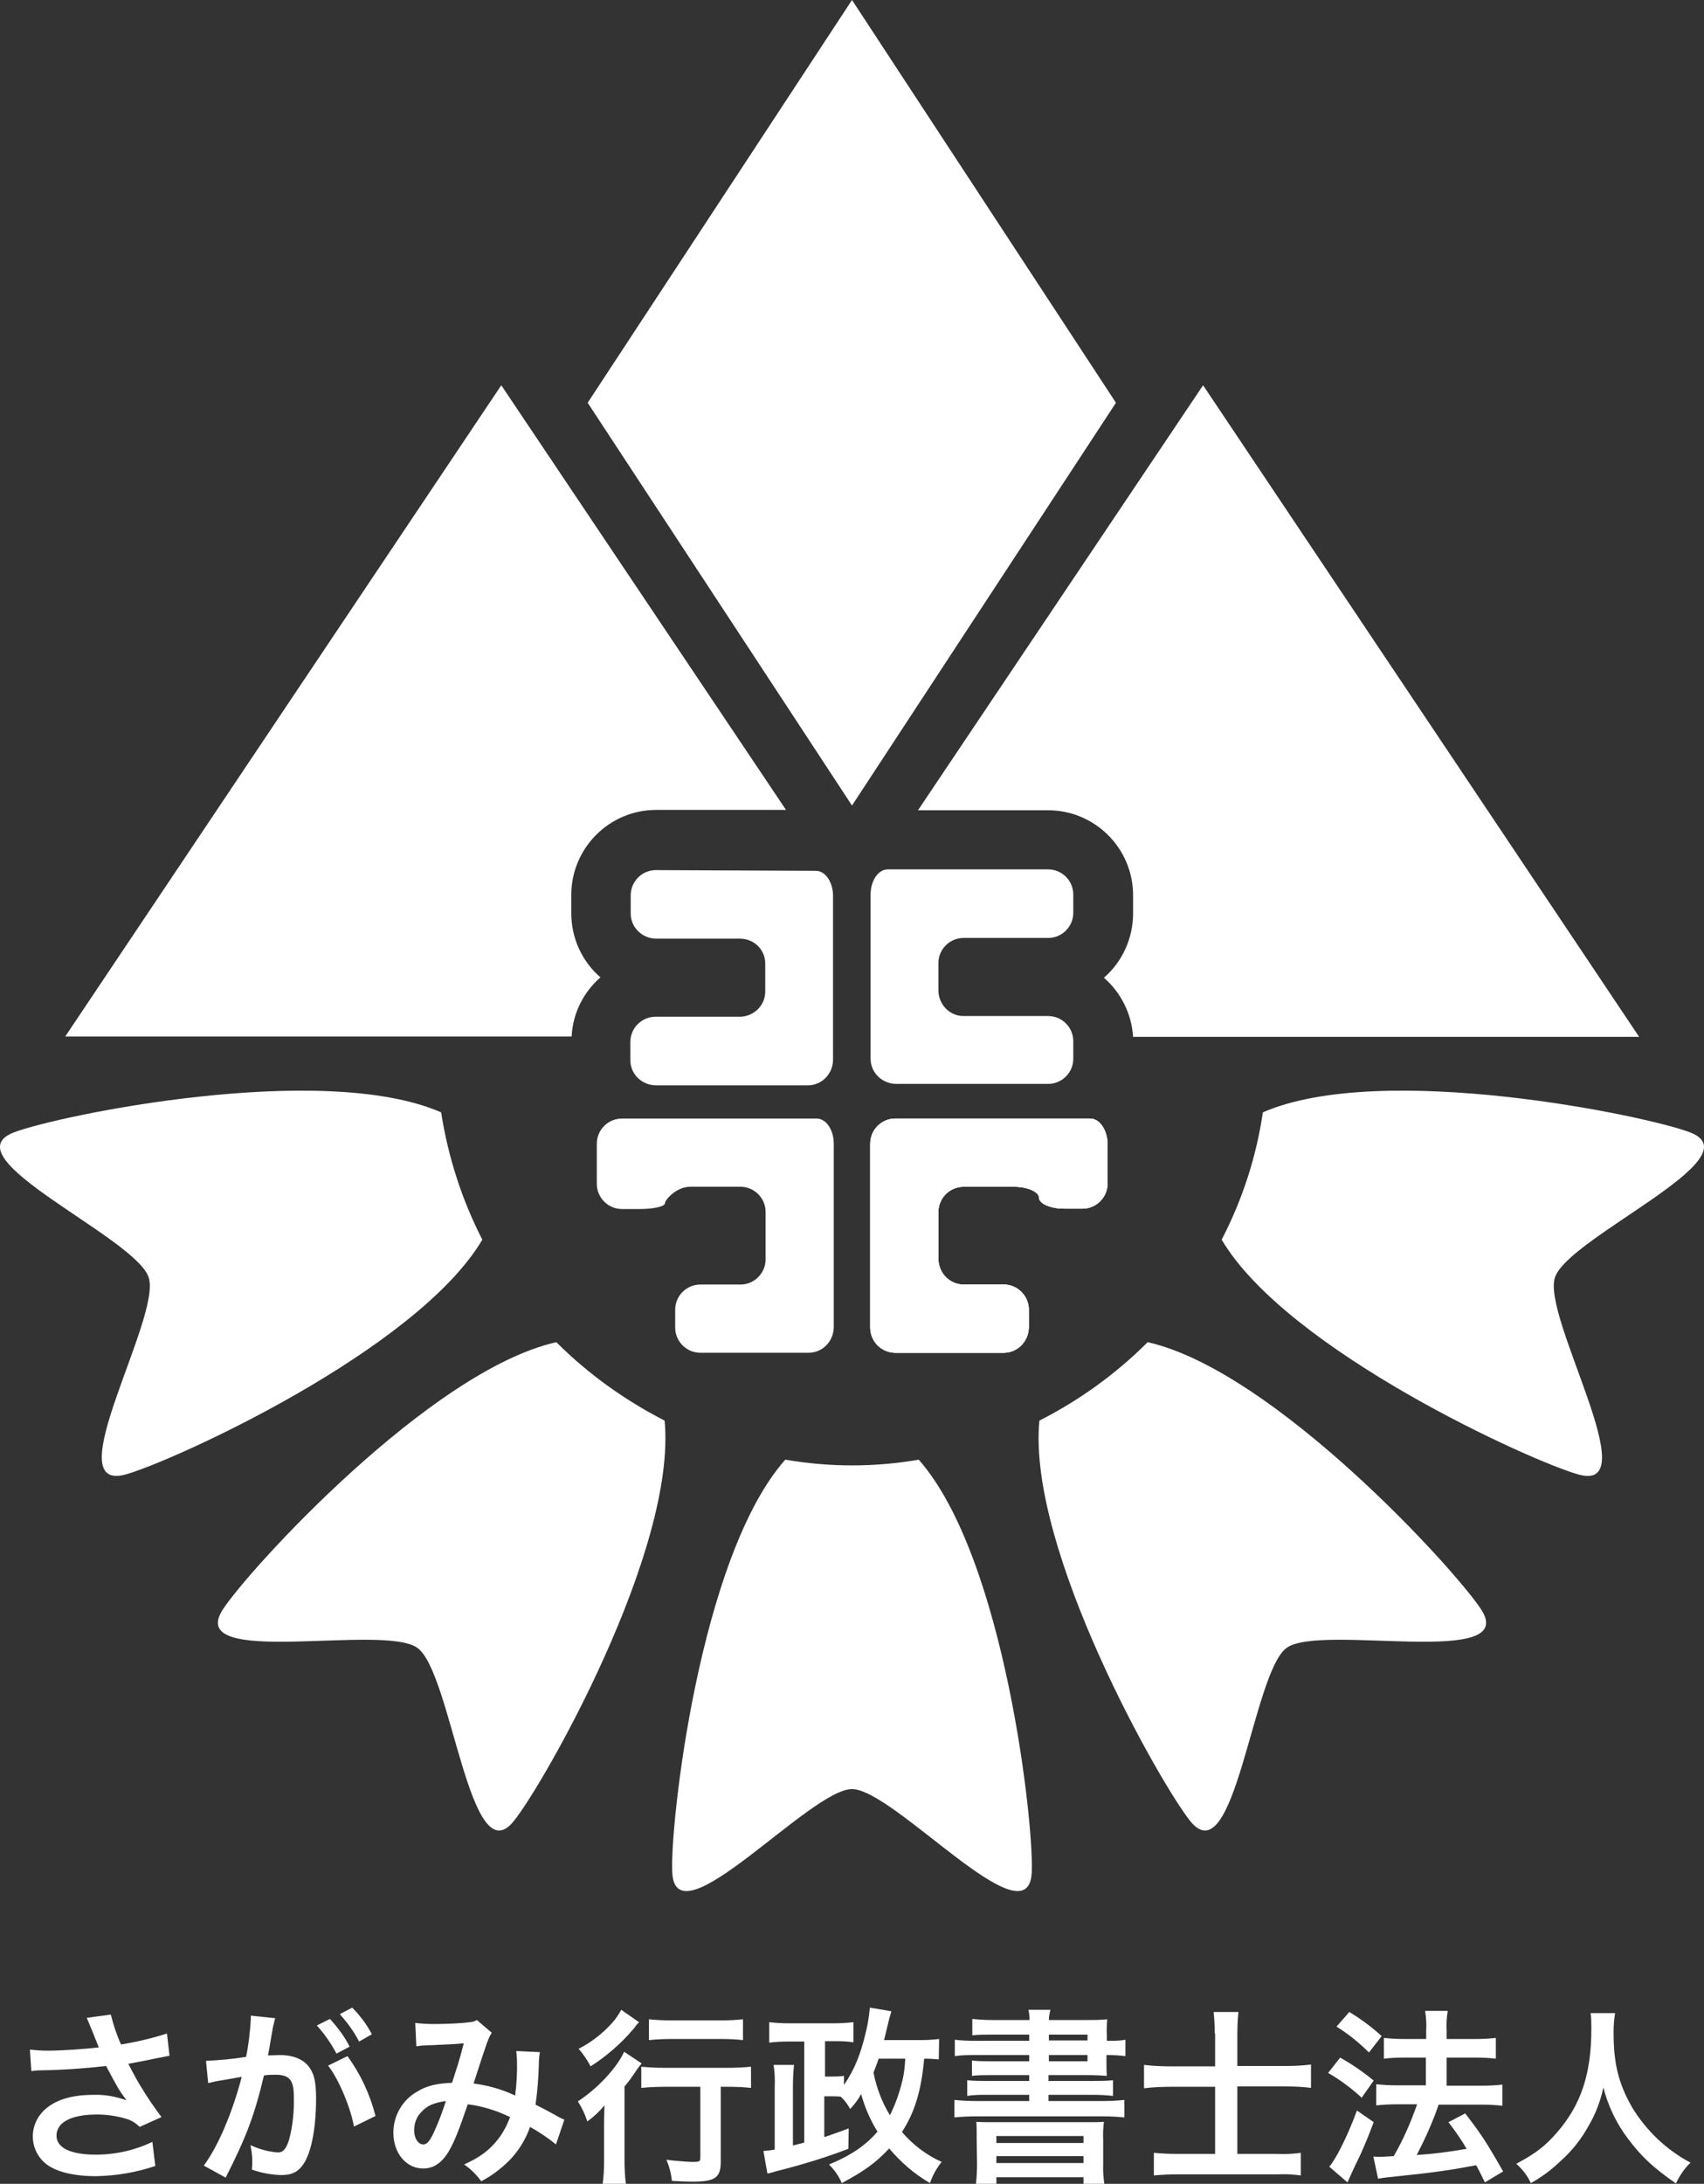 <?xml version="1.0" encoding="utf-8"?>
<!-- Generator: Adobe Illustrator 22.1.0, SVG Export Plug-In . SVG Version: 6.00 Build 0)  -->
<svg version="1.1" id="レイヤー_1" xmlns="http://www.w3.org/2000/svg" xmlns:xlink="http://www.w3.org/1999/xlink" x="0px"
	 y="0px" viewBox="0 0 467.4 598.6" style="enable-background:new 0 0 467.4 598.6;" xml:space="preserve">
<rect x="0" y="0" width="467.4" height="598.6" fill="#333333" stroke="none"/>
<style type="text/css">
	.st0{fill:#FFFFFF;}
</style>
<title>アートボード 1</title>
<g>
	<path class="st0" d="M8.2,561.8c1.7,0.2,3.3,0.3,5,0.3c3.9,0,10.7-0.5,13.9-0.9c-0.9-2.3-3.1-7.7-3.3-8.1l6.6-0.9
		c0.7,2.8,1.6,5.6,2.8,8.2c4.3-0.7,8.5-1.7,12.6-3l0.7,6.1c-1.3,0.2-1.9,0.4-3.7,0.7c-0.8,0.2-3.3,0.7-7.6,1.5
		c1.8,3.5,3,5.6,3.6,6.5c1.4,2.4,3.7,5.7,5.5,8.1l-6,2.7c-1-1-2.2-1.8-3.6-2.2c-2.6-0.8-5.4-1.2-8.1-1.2c-7,0-11.1,2.1-11.1,5.8
		c0,3.3,3.8,5.2,10.8,5.2c5.4,0,10.7-1.2,15.5-3.5l0.8,6.6c-5.3,1.8-10.8,2.7-16.3,2.8c-6.6,0-11.7-1.4-14.3-3.9c-1.9-1.8-3-4.3-3-7
		c0-3,1.4-5.8,3.7-7.7c3-2.5,7.3-3.7,13.1-3.7c3-0.1,6.1,0.5,8.9,1.5c-2.1-2.9-2.2-3-5.6-9.4c-6.1,0.7-12.1,1.1-18.2,1.2
		c-0.8,0-1.5,0.1-2.3,0.2L8.2,561.8z"/>
	<path class="st0" d="M74.9,555.5c-0.3,1.5-0.6,3.6-1.1,6.4c-0.2,0.9-0.2,0.9-0.3,1.5c1.5,0,2.3-0.1,3.2-0.1c3.4,0,5.9,0.9,7.6,2.7
		c1.8,2,2.4,4.4,2.4,9.1c0,8.9-1.5,15.9-4,18.8c-1.4,1.7-3,2.3-5.7,2.3c-2.7-0.1-5.4-0.6-7.9-1.5c0.1-1,0.1-1.8,0.1-2.3
		c0-1.5-0.2-2.9-0.5-4.4c2.4,1.1,4.9,1.8,7.5,2c1.5,0,2.3-1,3.1-3.5c1-3.8,1.4-7.8,1.3-11.7c0-4.7-1.2-6.1-5.1-6.1
		c-1.1,0-1.9,0-3.1,0.2c-2.5,10.6-4.8,16.8-10.5,28l-6-3.3c4-5.4,7.9-14.7,10.4-24.3c-0.8,0.1-0.8,0.1-2.4,0.4l-4.7,0.8
		c-0.8,0.2-1.4,0.3-2.1,0.5l-0.6-6.1c3.7-0.2,7.4-0.5,11-1.1c0.7-3.4,1.1-6.9,1.3-10.4v-0.9l6.7,0.7c-0.2,0.5-0.3,1.1-0.4,1.6
		L74.9,555.5z M90.5,553.4c2.1,2.3,4,4.8,5.4,7.6l-3.6,1.9c-1.5-2.8-3.3-5.4-5.4-7.7L90.5,553.4z M95.3,563.6
		c3.6,4.9,6.2,10.5,7.7,16.4l-5.9,2.9c-1-5.4-4.2-13-7.1-16.7L95.3,563.6z M98.5,559.6c-1.4-2.7-3.2-5.2-5.3-7.5l3.4-1.8
		c2.1,2.1,4,4.6,5.4,7.3L98.5,559.6z"/>
	<path class="st0" d="M113.9,554.5c1.7,0.2,3.5,0.3,5.2,0.3c3.1,0,7.7-0.2,9.6-0.5c0.7,0,1.4-0.2,2.1-0.6l4.1,3.5
		c-0.5,0.7-0.8,1.4-1.1,2.2c-0.3,0.6-3.4,10.1-3.9,11.7c3.9,0.5,7.8,1.6,11.4,3.3c0.4-3.2,0.6-6.3,0.5-9.5c0-0.9-0.1-1.8-0.2-2.7
		l6.5,0.3c-0.2,1.1-0.3,2.3-0.3,3.5c-0.1,3.7-0.4,7.3-0.9,10.9c1.6,0.8,3.9,2,5.5,2.9c0.8,0.5,1.6,0.9,2.4,1.2l-2.3,6.8
		c-2.2-1.8-4.6-3.4-7.1-4.8c-1.2,3.4-3.1,6.5-5.6,9.1c-2.3,2.3-4.9,4.3-7.8,5.8c-1.3-1.8-2.9-3.4-4.7-4.6c3.9-1.8,5.9-3.2,8-5.4
		c2.1-2.2,3.6-4.8,4.6-7.6c-3.7-1.8-7.6-3-11.6-3.5c-2.3,6.8-3.6,10.1-5.1,12.7c-1.9,3.3-4.2,4.9-7.1,4.9c-4.7,0-8.2-4.2-8.2-9.8
		c0-4.6,2.4-8.9,6.4-11.2c2.7-1.7,5.4-2.3,9.7-2.5c1.3-4.1,2-6,3.2-10.8c-2.6,0.2-3.9,0.3-8.9,0.5c-1.4,0-2.7,0.1-4.1,0.3
		L113.9,554.5z M115.5,579c-1.3,1.3-1.9,3.1-1.9,5c0,2.1,1.1,3.8,2.5,3.8c1,0,1.8-0.9,2.9-3.3c1.3-2.8,2.4-5.7,3.3-8.6
		C118.9,576.4,117.1,577.2,115.5,579z"/>
	<path class="st0" d="M165.7,583.1c0-2.2,0-2.5,0.1-6c-1.4,1.7-2.9,3.1-4.7,4.4c-0.6-1.9-1.5-3.8-2.6-5.5
		c5.4-3.5,10.7-9.2,12.7-13.6l4.8,3.2c-0.6,0.7-1.2,1.5-1.7,2.3c-1.2,1.7-1.6,2.4-3,4v20.3c0,2.2,0.1,4.3,0.4,6.5h-6.4
		c0.3-2.2,0.4-4.4,0.4-6.5L165.7,583.1z M175.3,554.3c-0.6,0.6-0.6,0.6-1.5,1.8c-3.4,4-7.4,7.5-11.8,10.3c-0.9-1.7-2-3.4-3.3-4.8
		c3.5-1.8,6.6-4.2,9.2-7.1c1-1.1,1.8-2.3,2.5-3.6L175.3,554.3z M182.2,572c-2.1,0-4.2,0.1-6.3,0.3v-5.8c2.1,0.2,4.2,0.3,6.3,0.3
		h17.5c2.1,0,4.2-0.1,6.3-0.3v5.8c-2-0.2-4.1-0.3-6.1-0.3h-2.2v20.5c0,4.4-1.5,5.5-7.7,5.5c-1.8,0-3.3-0.1-5.7-0.2
		c-0.2-2-0.7-3.9-1.5-5.8c2.3,0.3,4.7,0.5,7,0.6c2.1,0,2.3-0.1,2.3-1.2V572H182.2z M178,553.5c2,0.2,4,0.3,6,0.3h13.9
		c2,0,3.9-0.1,5.9-0.3v5.7c-1.9-0.2-3.8-0.3-5.8-0.3h-14c-2,0-4,0.1-6,0.3V553.5z"/>
	<path class="st0" d="M257.5,564.5c-1.1-0.1-2.1-0.2-4-0.2c-0.8,8.7-2.5,14.5-6.1,20.1c3,3.5,6.7,6.3,10.9,8.2
		c-1.4,1.7-2.5,3.7-3.2,5.8c-4.3-2.5-8-5.7-11.2-9.5c-3.6,3.9-7,6.3-13,9.5c-0.8-1.9-2-3.6-3.5-5.1c5.8-2.4,9.8-5,13.3-9
		c-2-3.2-3.5-6.7-4.5-10.3c-0.8,1.5-1.8,2.8-3,4.1c-0.7-1.3-1.5-2.4-2.6-3.4c-1-0.1-2.1-0.1-3.1-0.1h-1.4v11.2c1.7-0.6,3-1,6.7-2.4
		l-0.1,5.6c-6.5,2.5-13.2,4.5-20,6.2c-0.5,0.2-0.6,0.2-1.4,0.4l-0.8,0.2l-1.1-6.2c1.1-0.1,2.1-0.2,3.1-0.4v-17.2c0.1-2,0-4-0.3-6
		h5.6c-0.2,2-0.3,3.9-0.3,5.9v16.2c1.5-0.4,1.9-0.5,3.1-0.8v-27.7H216c-1.7,0-3.3,0.1-5,0.3v-5.6c1.8,0.2,3.5,0.3,5.3,0.3h12.4
		c1.8,0,3.6-0.1,5.4-0.3v5.5c-1.4-0.2-2.9-0.3-4.3-0.3h-3.5v9.7h1.4c1.3,0,2.5,0,3.8-0.2v2.5c3-4.4,4.6-8.5,6.1-14.9
		c0.5-2.1,0.8-4.2,1-6.3l5.9,1c-0.2,0.7-0.4,1.4-0.6,2.1c-0.3,1.2-0.3,1.2-1.4,5.8h10c1.7,0,3.4-0.1,5.1-0.3L257.5,564.5z
		 M241,564.3c-0.4,1.3-0.9,2.5-1.4,3.8c0.8,4.1,2.3,8.1,4.5,11.7c1.5-3,2.6-6.1,3.4-9.4c0.5-2,0.7-4,0.8-6.1H241z"/>
	<path class="st0" d="M282.3,557.7h-10.6c-1.7,0-3.3,0-5,0.2v-4.5c1.9,0.2,3.8,0.3,5.7,0.3h10c0-1-0.1-1.9-0.3-2.8h6
		c-0.2,0.9-0.4,1.9-0.4,2.8H298c1.9,0,3.8,0,5.7-0.2c-0.1,1.5-0.2,2.9-0.1,4.4v1.5h0.4c1.6,0,3.1,0,4.7-0.3v4.5
		c-1.6-0.2-3.2-0.3-4.9-0.3h-0.3v2c0,1.2,0,2.4,0.1,3.7c-1.5-0.1-3-0.2-5.4-0.2h-10.6v1.6h12.3c1.8,0,3.6,0,5.4-0.2v4.3
		c-1.8-0.2-3.6-0.3-5.4-0.3h-12.3v1.7h14.9c2,0,4-0.1,5.9-0.3v4.8c-2-0.2-3.9-0.3-5.9-0.3h-34.7c-2,0-4,0.1-6,0.3v-4.8
		c2,0.2,4,0.3,6,0.3h14.5v-1.7h-11.6c-1.8,0-3.6,0-5.4,0.3v-4.3c1.8,0.2,3.6,0.2,5.4,0.2h11.6v-1.6h-10.6c-1.7,0-3.4,0-5.1,0.2v-4.2
		c1.7,0.2,3.4,0.2,5.1,0.2h10.6v-1.7h-14.5c-2,0-4,0-5.9,0.3v-4.5c1.6,0.2,3.4,0.3,5.9,0.3h14.5V557.7z M267.9,586.6
		c0-2.9,0-3.8-0.1-5c1.3,0.1,2.1,0.1,5.5,0.1h24c3.5,0,4.3,0,5.5-0.1c-0.2,1.7-0.3,3.3-0.2,5v6.7c-0.1,1.8,0.1,3.6,0.3,5.3h-5.7
		v-1.8h-23.9v1.8h-5.6c0.2-1.8,0.3-3.5,0.3-5.3L267.9,586.6z M273.3,587.4h23.9v-1.9h-23.9L273.3,587.4z M273.3,592.9h23.9V591
		h-23.9L273.3,592.9z M298.3,557.7h-10.6v1.6h10.6L298.3,557.7z M287.7,563.3v1.7h10.6v-1.7L287.7,563.3z"/>
	<path class="st0" d="M333.2,557.4c0-2-0.1-3.9-0.3-5.9h6.8c-0.2,2-0.3,3.9-0.3,5.9v8.9h13.1c2.4,0,4.8-0.1,7.1-0.4v6.4
		c-2.3-0.3-4.7-0.4-7-0.4h-13.2v18.5h10.9c2.2,0.1,4.3,0,6.5-0.3v6.2c-2.1-0.3-4.3-0.4-6.4-0.3H323c-2.2,0-4.3,0.1-6.5,0.3v-6.2
		c2.1,0.2,4.3,0.3,6.4,0.3h10.4V572h-12c-2.5,0-5,0.1-7.5,0.4V566c2.5,0.3,5,0.4,7.5,0.4h12V557.4z"/>
	<path class="st0" d="M367.6,564c3.2,1.8,6.3,3.9,9.2,6.3l-3.3,4.7c-2.8-2.6-5.9-4.9-9.2-6.8L367.6,564z M376.8,581.7
		c-1.8,4.7-2.9,7.5-5,11.7c-0.9,1.9-0.9,1.9-1.6,3.5c-0.2,0.4-0.4,0.9-0.6,1.3l-5-4.3c1.8-2,5-8.3,7.6-15.4L376.8,581.7z
		 M370.1,551.5c3.2,1.9,6.1,4.1,8.9,6.6l-3.5,4.5c-2.7-2.7-5.7-5.1-8.9-7.1L370.1,551.5z M376.7,591.1c0.8,0.1,1.2,0.1,1.8,0.1
		c0.8,0,2.1-0.1,3.8-0.2c2.6-4.5,4.7-9.3,6.4-14.2h-5.6c-1.9,0-3.7,0.1-5.6,0.3v-5.8c1.9,0.2,3.7,0.3,5.6,0.3h8V564H385
		c-2,0-3.8,0.1-5.4,0.3v-5.7c1.8,0.2,3.6,0.3,5.5,0.3h6.1v-2.3c0.1-1.8,0-3.6-0.3-5.4h6.2c-0.3,1.8-0.4,3.6-0.3,5.4v2.3h8.2
		c1.8,0,3.5-0.1,5.3-0.3v5.7c-1.7-0.2-3.5-0.3-5.2-0.3h-8.3v7.7h9.9c1.8,0,3.6-0.1,5.4-0.3v5.8c-1.8-0.2-3.6-0.3-5.4-0.3h-12.1
		c-0.3,0.9-0.3,0.9-1,2.8c-1.3,3.4-2.8,6.7-4.5,10l-0.5,1c4.6-0.3,9.2-0.9,13.7-1.7c-1.5-2.5-3.2-5-5-7.3l4.6-2.4
		c4.3,5.6,5.6,7.5,10.4,15.9l-5,3c-1.2-2.4-1.5-3.1-2.4-4.7c-6.2,1.2-12.4,2.1-18.6,2.7c-5.6,0.6-6.7,0.7-8.3,1L376.7,591.1z"/>
	<path class="st0" d="M443,551.9c-0.3,1.8-0.4,3.5-0.4,5.3c0,8.3,1.3,13.8,5,20.3c3.9,6.5,9.5,11.8,16.1,15.3c-1.7,1.6-3,3.6-4,5.7
		c-6.3-4.4-9.4-7.3-13.1-12.2c-3.2-4.2-5.5-9-6.8-14.1c-0.8,3.7-2.1,7.2-4,10.4c-2,3.7-4.7,7.1-7.9,9.9c-2.4,2.3-5.1,4.3-8,5.9
		c-0.9-2-2.3-3.8-4-5.3c5.3-2.8,8-4.9,11.2-8.6c6.6-7.6,9.4-16.1,9.4-28.4c0-1.4,0-2.9-0.2-4.3H443z"/>
	<path class="st0" d="M215.4,400.1c-23.6,26.6-31.7,100.4-31,113.2c1,19.3,37.8-22.9,49.3-22.9s48.3,42.2,49.3,22.9
		c0.7-12.8-7.4-86.5-31-113.2C240,402.2,227.6,402.2,215.4,400.1L215.4,400.1z"/>
	<path class="st0" d="M285.1,389.4c-3.4,35.4,33.4,99.9,41.4,109.8c12.2,15,17.1-40.7,26.4-47.5s63.9,5.7,53.4-10.5
		c-6.9-10.7-56.8-65.5-91.5-73.3C306.1,376.6,296.1,383.8,285.1,389.4z"/>
	<path class="st0" d="M463.6,310.4c-11.9-4.6-84.6-19.7-117.2-5.5c-1.8,12.2-5.6,23.9-11.3,34.9c18.1,30.6,85.7,61.1,98,64.4
		c18.6,5-10.1-43-6.6-54S481.6,317.3,463.6,310.4z"/>
	<path class="st0" d="M3.8,310.4c-18,6.9,33.5,28.8,37,39.8s-25.2,58.9-6.5,54c12.3-3.3,79.9-33.8,98-64.4
		c-5.6-10.9-9.4-22.7-11.3-34.9C88.4,290.7,15.7,305.8,3.8,310.4z"/>
	<path class="st0" d="M152.6,367.9c-34.7,7.8-84.6,62.6-91.5,73.3c-10.5,16.2,44,3.7,53.4,10.5s14.3,62.5,26.4,47.5
		c8.1-9.9,44.8-74.3,41.4-109.8C171.4,383.8,161.3,376.6,152.6,367.9z"/>
	<path class="st0" d="M233.7,0l72.4,110.4l-72.4,110.4l-72.5-110.4L233.7,0z"/>
	<path class="st0" d="M164.7,267.9c-5.1-4.4-8-10.8-8-17.6v-5c0-12.8,10.4-23.3,23.3-23.3h35.6l-78.1-116.4L17.9,284.1h138.9
		C157.1,277.8,160,272,164.7,267.9z"/>
	<path class="st0" d="M287.5,222.1c12.8,0,23.3,10.4,23.3,23.3v5c0,6.7-2.9,13.2-8,17.6c4.7,4.1,7.6,9.9,8,16.2h138.8L330,105.6
		l-78.2,116.5H287.5z"/>
	<path class="st0" d="M179.9,238.5c-3.8,0-6.9,3.1-6.9,6.9v5c0,3.8,3.1,6.8,6.9,6.9h23.1c3.8,0,6.9,3,6.9,6.8v7.7
		c0,3.8-3.1,6.8-6.9,6.9h-23.2c-3.8,0-6.9,3.1-6.9,6.9v5c0,3.8,3.1,6.8,6.9,6.9h41.8c3.8,0,6.8-3.1,6.9-6.9v-45
		c0-3.8-2.1-6.9-4.7-6.9L179.9,238.5L179.9,238.5z"/>
	<path class="st0" d="M170.6,306.6c-3.8,0-6.9,3.1-6.9,6.9v11c0,3.8,3.1,6.9,6.9,6.9h4.9c3.8,0,6.9-0.7,6.9-1.6s3.1-4.5,6.9-4.5
		h13.8c3.8,0,6.9,3.1,6.9,6.9v13c0,3.8-3.1,6.9-6.9,6.9h-11c-3.8,0-6.9,3.1-6.9,6.9v4.9c0,3.8,3.1,6.9,6.9,6.9h29.7
		c3.8,0,6.8-3.1,6.9-6.9v-50.4c0-3.8-2.1-6.9-4.7-6.9H170.6z"/>
	<path class="st0" d="M294.4,285.4c0-3.8-3.1-6.9-6.9-6.9h-23.2c-3.8,0-6.8-3.1-6.9-6.9V264c0-3.8,3.1-6.9,6.9-6.9h23.2
		c3.8,0,6.9-3.1,6.9-6.9v-5c0-3.8-3.1-6.9-6.9-6.9h-44c-2.6,0-4.7,3.1-4.7,6.9v45c0,3.8,3.1,6.8,6.9,6.9h41.8c3.8,0,6.9-3.1,6.9-6.9
		L294.4,285.4z"/>
	<path class="st0" d="M299,306.6h-53.4c-3.8,0-6.9,3.1-6.9,6.9v50.4c0,3.8,3.1,6.9,6.9,6.9h29.7c3.8,0,6.8-3.1,6.9-6.9V359
		c0-3.8-3.1-6.9-6.9-6.9h-11c-3.8,0-6.8-3.1-6.9-6.9v-13c0-3.8,3.1-6.9,6.9-6.9h13.8c3.8,0,6.9,1.4,6.9,3s3.1,3,6.9,3h5
		c3.8,0,6.9-3.1,6.9-6.9v-11C303.7,309.7,301.6,306.6,299,306.6z"/>
	<path class="st0" d="M299,306.6h-53.4c-3.8,0-6.9,3.1-6.9,6.9v50.4c0,3.8,3.1,6.9,6.9,6.9h29.7c3.8,0,6.8-3.1,6.9-6.9V359
		c0-3.8-3.1-6.9-6.9-6.9h-11c-3.8,0-6.8-3.1-6.9-6.9v-13c0-3.8,3.1-6.9,6.9-6.9h13.8c3.8,0,6.9,1.4,6.9,3s3.1,3,6.9,3h5
		c3.8,0,6.9-3.1,6.9-6.9v-11C303.7,309.7,301.6,306.6,299,306.6z"/>
	<path class="st0" d="M299,306.6h-53.4c-3.8,0-6.9,3.1-6.9,6.9v50.4c0,3.8,3.1,6.9,6.9,6.9h29.7c3.8,0,6.8-3.1,6.9-6.9V359
		c0-3.8-3.1-6.9-6.9-6.9h-11c-3.8,0-6.8-3.1-6.9-6.9v-13c0-3.8,3.1-6.9,6.9-6.9h13.8c3.8,0,6.9,1.4,6.9,3s3.1,3,6.9,3h5
		c3.8,0,6.9-3.1,6.9-6.9v-11C303.7,309.7,301.6,306.6,299,306.6z"/>
</g>
</svg>

